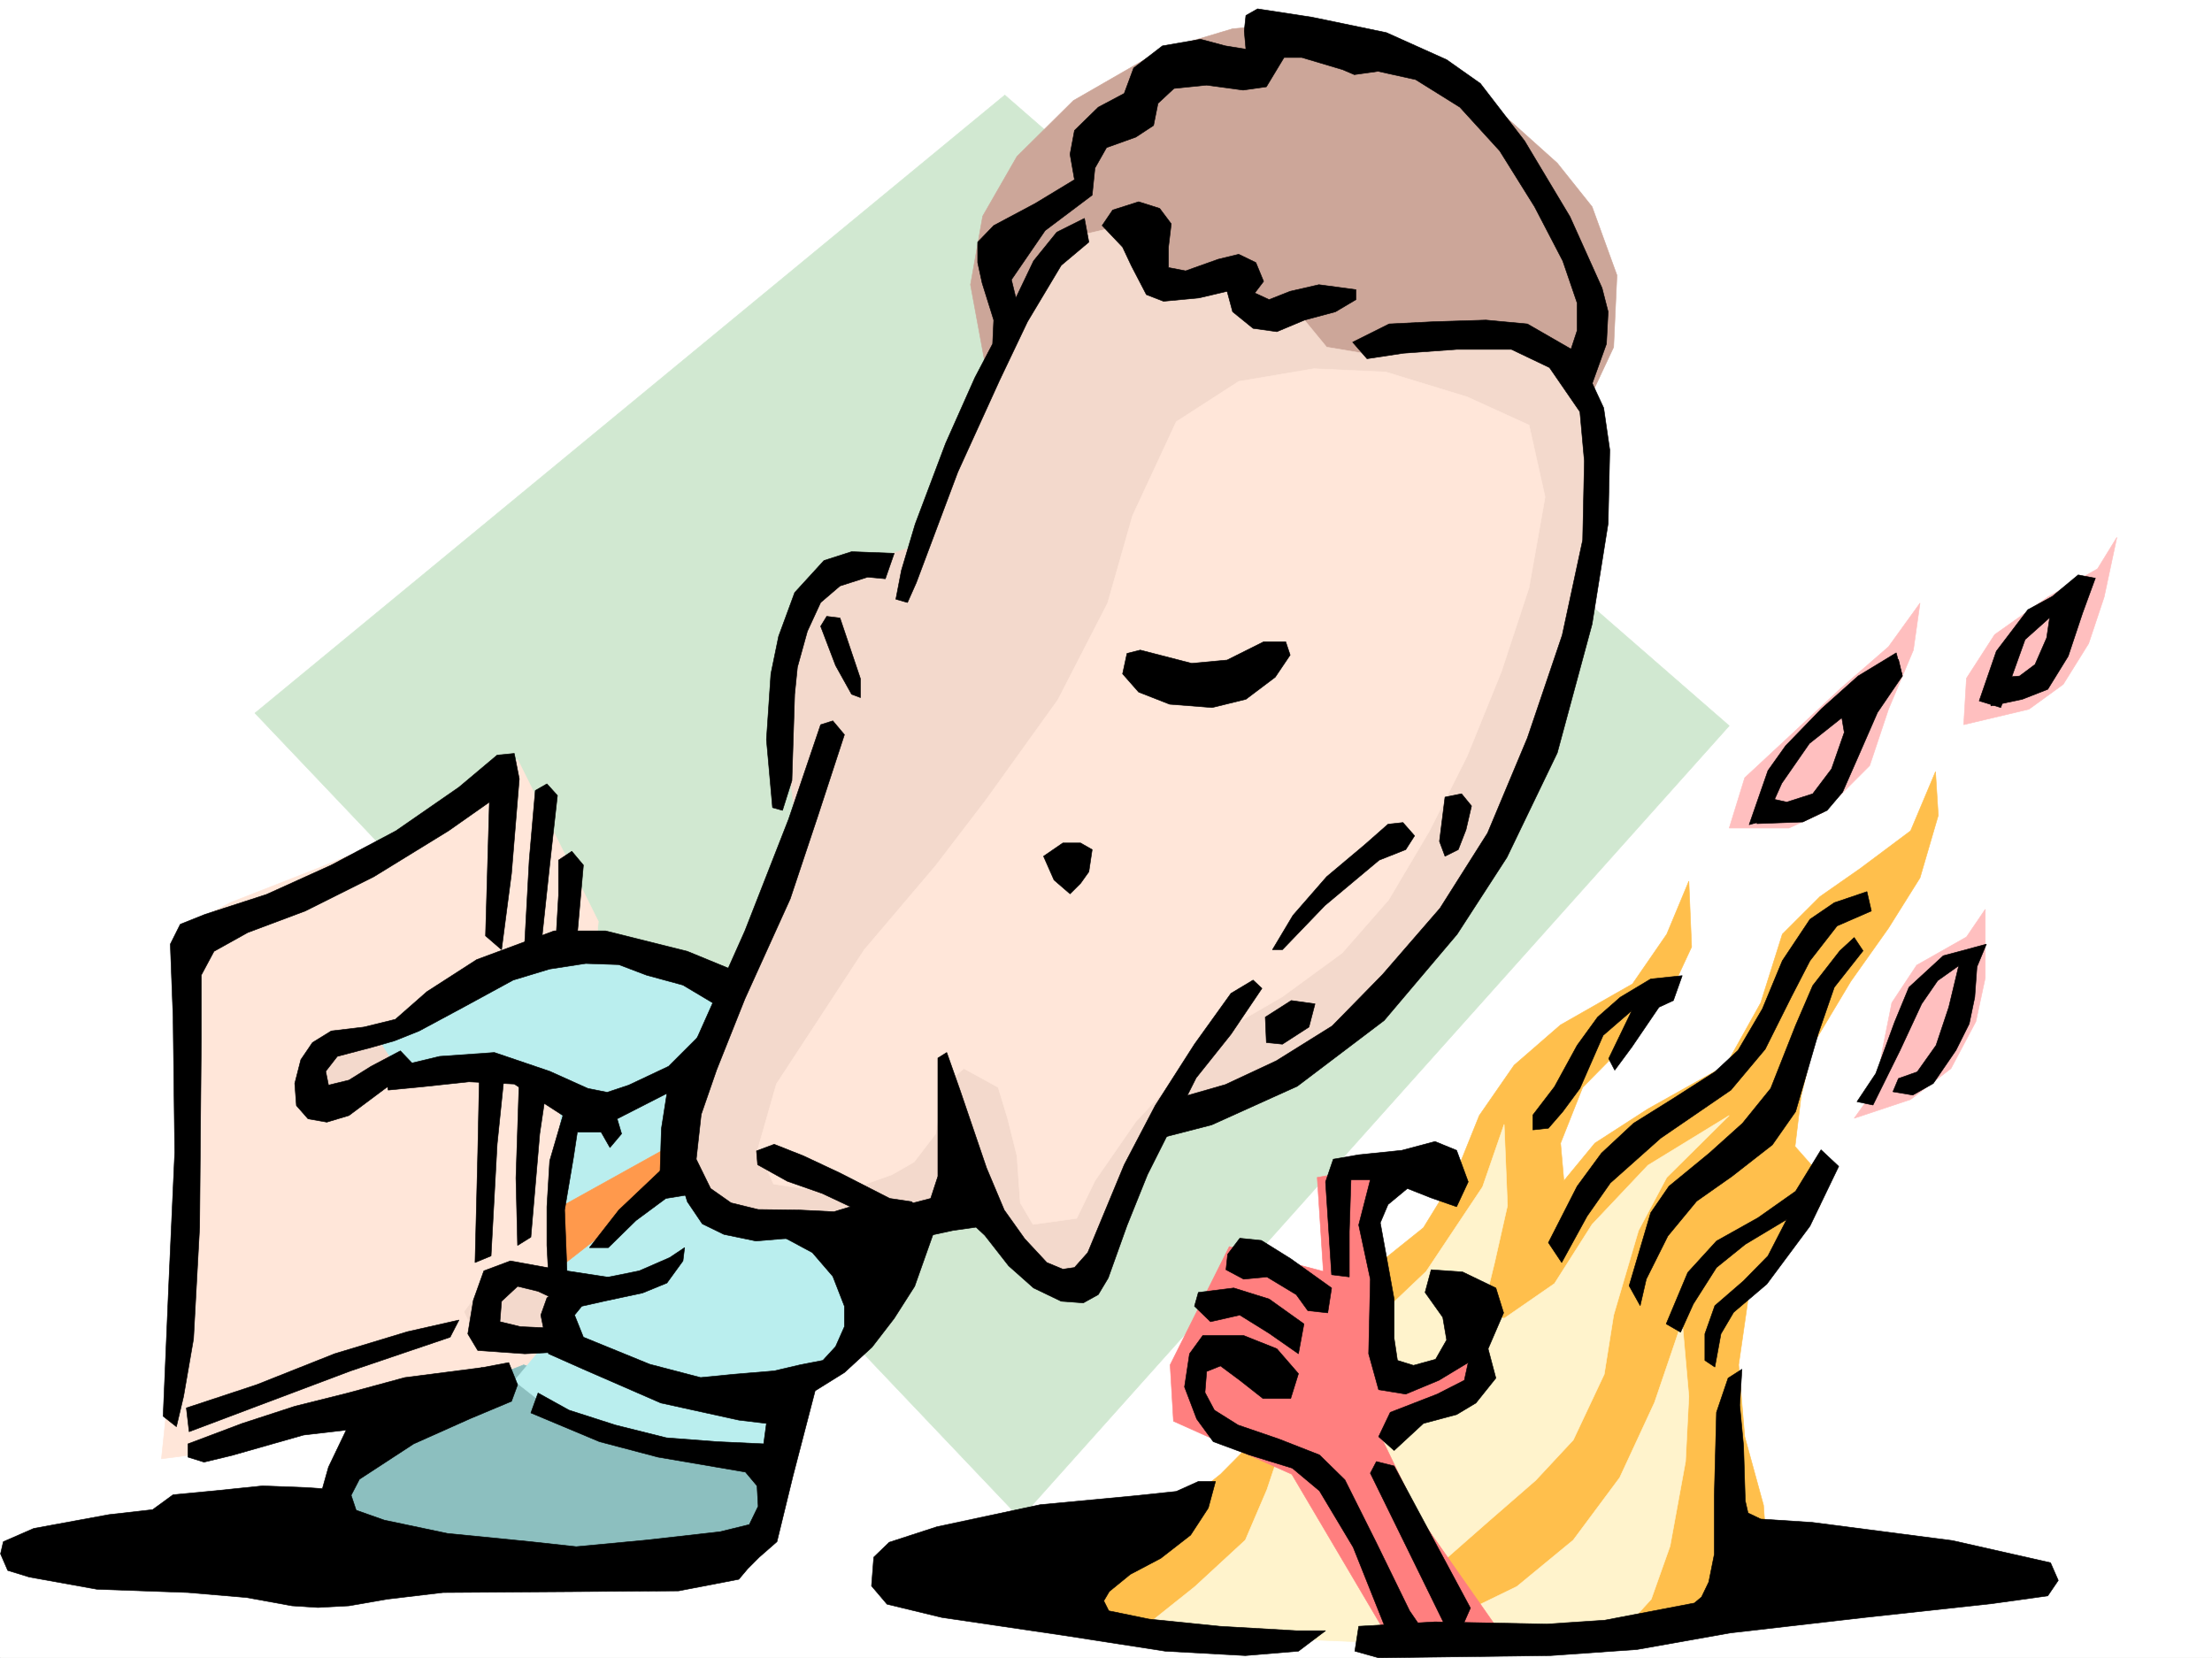 <svg xmlns="http://www.w3.org/2000/svg" width="2997.016" height="2246.668"><rect width="100%" height="100%" fill="#333333" stroke="none"/><defs><clipPath id="a"><path d="M0 0h2997v2244.137H0Zm0 0"/></clipPath></defs><path fill="#fff" d="M0 2246.297h2997.016V0H0Zm0 0"/><g clip-path="url(#a)" transform="translate(0 2.16)"><path fill="#fff" fill-rule="evenodd" stroke="#fff" stroke-linecap="square" stroke-linejoin="bevel" stroke-miterlimit="10" stroke-width=".743" d="M.742 2244.137h2995.531V-2.16H.743Zm0 0"/></g><path fill="#d1e8d1" fill-rule="evenodd" stroke="#d1e8d1" stroke-linecap="square" stroke-linejoin="bevel" stroke-miterlimit="10" stroke-width=".743" d="m345.41 966.238 1015.973-837.402L2342.91 983.44l-960.53 1074.08Zm0 0"/><path fill="#ffe6d9" fill-rule="evenodd" stroke="#ffe6d9" stroke-linecap="square" stroke-linejoin="bevel" stroke-miterlimit="10" stroke-width=".743" d="m701.297 1029.152-80.899 58.414-88.441 47.196-101.894 41.953-118.356 46.41-71.945 38.203 4.496 313.113v148.305l-12.746 131.063-12.746 122.851 97.437-12.746 460.793-106.352 8.211-329.574 25.492-279.367zm0 0"/><path fill="#8cbfbf" fill-rule="evenodd" stroke="#8cbfbf" stroke-linecap="square" stroke-linejoin="bevel" stroke-miterlimit="10" stroke-width=".743" d="m709.547 1849.313 334.148 118.355-33.703 152.805-152.097 16.46-144.594-12.745-155.852-29.211-122.89-29.95 71.941-113.859 62.914-46.41zm0 0"/><path fill="#baeeee" fill-rule="evenodd" stroke="#baeeee" stroke-linecap="square" stroke-linejoin="bevel" stroke-miterlimit="10" stroke-width=".743" d="m510.254 1409.633 228.5-131.063h106.394l80.192 25.453 131.101 50.95 177.594 300.324-46.45 113.86-50.948 71.906-25.492 20.996-41.954 71.906-21 38.2-80.898 8.21-101.148-20.957L756 1917.465l-59.2-46.414 46.45-55.442 17.246-321.324-106.39-50.949-134.86 17.246zm0 0"/><path fill="#ff994c" fill-rule="evenodd" stroke="#ff994c" stroke-linecap="square" stroke-linejoin="bevel" stroke-miterlimit="10" stroke-width=".743" d="m929.836 1583.395-178.332 139.351-3.754-80.898 182.086-101.114Zm0 0"/><path fill="#f3d9cc" fill-rule="evenodd" stroke="#f3d9cc" stroke-linecap="square" stroke-linejoin="bevel" stroke-miterlimit="10" stroke-width=".743" d="m789.703 1727.242-113.86-12.746-46.488 62.91 20.997 42.7 84.648 3.753zm-279.449-322.105-84.692 20.996 4.5 72.648 110.145-47.195zm0 0"/><path fill="#cca699" fill-rule="evenodd" stroke="#cca699" stroke-linecap="square" stroke-linejoin="bevel" stroke-miterlimit="10" stroke-width=".743" d="m2152.613 542.277 33.703-71.902 4.497-97.36-33.704-92.902-47.195-59.16-80.195-71.902-63.692-59.16-101.152-46.45-101.895-12.746-92.902 8.25-97.398 29.207-118.395 68.153-76.402 75.656-46.45 80.898-16.5 92.903 20.997 113.82zm0 0"/><path fill="#f3d9cc" fill-rule="evenodd" stroke="#f3d9cc" stroke-linecap="square" stroke-linejoin="bevel" stroke-miterlimit="10" stroke-width=".743" d="m1538.976 301.11-89.187 20.956-54.66 84.653-63.695 127.308-41.954 113.86-55.445 93.644-126.644 41.953-46.454 84.614-4.496 84.652 12.75 88.367 8.25 68.188-29.25 88.367-29.949 101.855-38.199 92.903-38.242 84.613-8.25 68.188 17.242 62.913 50.95 29.95 71.944 12.746 92.899 4.457 84.652-8.953 63.696-8.25 101.152 92.863 42.695 4.496 29.246-42.695 50.95-118.317 59.195-62.953 92.902-34.445 110.145-59.16 101.894-101.113 97.399-140.055 80.156-182.012 63.691-190.258 21-169.265-25.496-118.356-80.152-54.699-106.39 3.75-80.196 17.246-75.66-12.746-38.2-46.453-68.19 3.754-12.747-37.457-62.95 8.25-59.94-29.207-16.462-42.7zm0 0"/><path fill="#ffbfbf" fill-rule="evenodd" stroke="#ffbfbf" stroke-linecap="square" stroke-linejoin="bevel" stroke-miterlimit="10" stroke-width=".743" d="m2689.805 1232.121-25.453 37.457-67.446 38.2-33.707 50.949-12.746 63.652-8.25 50.95-29.95 41.913 76.403-25.453 54.7-41.953 33.742-63.656 12.707-59.16zm-29.207-250.164 3.754-62.91 38.203-59.2 71.941-50.906 67.41-38.203 26.235-42.695-17.242 80.898-20.958 62.91-34.488 55.446-46.45 33.703Zm-317.688 140.059 20.996-68.153 63.656-59.16 67.45-62.95 63.691-55.405 42.7-59.157-8.997 63.653L2558.703 961l-25.492 76.402-63.656 63.653-45.707 20.96zm0 0"/><path fill="#ffbf4c" fill-rule="evenodd" stroke="#ffbf4c" stroke-linecap="square" stroke-linejoin="bevel" stroke-miterlimit="10" stroke-width=".743" d="m1475.281 2179.629 33.703-63.652 80.938-67.41 63.695-50.946 88.406-89.148 59.196-101.114 59.16-89.109 68.191-54.703 41.953-68.149 33.743-83.91 47.195-68.152 62.95-54.66 97.398-55.445 46.449-67.407 29.953-71.906 3.754 89.148-29.207 62.914-55.445 63.653-62.954 63.695-29.949 75.617 4.496 50.95 41.957-50.95 71.903-46.41 105.648-59.199 47.195-84.61 29.246-92.902 50.946-50.91 54.703-38.2 68.152-50.948 33.742-80.153 3.754 59.196-24.75 84.613-42.699 68.152-50.945 71.903-50.207 83.91-17.242 71.906-8.25 68.148 33.742 38.203v41.954l-41.953 59.16-55.442 68.187-12.75 88.367 8.25 97.36 25.457 92.902 8.25 114.602-29.207 41.914-457.043 17.242-236.789 12.75-173.84-4.5zm0 0"/><path fill="#fff3cc" fill-rule="evenodd" stroke="#fff3cc" stroke-linecap="square" stroke-linejoin="bevel" stroke-miterlimit="10" stroke-width=".743" d="m1555.438 2200.586 63.695-50.906 68.187-62.914 29.207-68.188 33.746-101.113 89.149-106.352 92.898-88.367 76.442-114.601 29.207-84.653 4.496 110.106-17.242 76.402-16.461 67.406 29.207 8.996 68.191-47.195 50.95-80.156 75.656-80.113 110.144-67.45-84.652 83.91-38.238 71.903-33.704 114.605-12.746 80.153-41.957 89.109-50.945 54.703-63.695 55.402-67.407 59.2-8.25 84.609 113.899-55.402 76.398-62.914 62.953-84.649 47.192-101.855 37.46-110.106 8.993 101.856-4.496 88.363-20.957 114.602-25.496 71.906-38.2 41.953-127.386 25.457-304.2-12.711-97.398 4.5zm0 0"/><path fill="#ff7f7f" fill-rule="evenodd" stroke="#ff7f7f" stroke-linecap="square" stroke-linejoin="bevel" stroke-miterlimit="10" stroke-width=".743" d="m1877.621 2213.332-127.348-215.71-160.351-71.907-4.496-76.403 80.156-160.269 127.387 33.703-8.25-127.348 164.847-29.207-89.187 67.407 33.742 223.964 76.402-20.996 17.243-80.117 29.207 105.61-143.848 89.109 50.945 105.61 118.395 169.304zm0 0"/><path fill="#ffe6d9" fill-rule="evenodd" stroke="#ffe6d9" stroke-linecap="square" stroke-linejoin="bevel" stroke-miterlimit="10" stroke-width=".743" d="m2071.676 575.98 21.738 97.399-21.738 122.816-37.461 113.856-46.45 114.605-50.945 101.11-55.445 93.644-62.953 71.906-80.895 59.16-80.195 46.45-54.664 54.66-63.691 68.152-55.446 80.157-24.75 50.945-59.156 8.21-17.246-29.206-4.496-63.653-12.746-50.949-12.746-41.914-46.45-25.492-29.21 25.492-8.993 62.91-29.207 38.203-29.988 17.204-46.453 16.5-59.195 4.496-54.704-8.25-21.699-46.45 25.453-89.109 55.446-84.652 63.695-97.36 96.652-113.86 68.192-89.147 97.398-135.56 67.406-131.062 33.747-118.355 59.195-127.352 84.652-54.66 101.895-17.242 97.398 4.496 110.145 33.703zm0 0"/><path fill-rule="evenodd" stroke="#000" stroke-linecap="square" stroke-linejoin="bevel" stroke-miterlimit="10" stroke-width=".743" d="m2569.184 884.598-51.692 31.437-49.46 44.184-48.68 50.203-23.97 33.703-25.491 73.39 21.738-5.98 22.484-50.164 37.457-53.96 43.442-34.446 38.98-25.453 43.442-31.477zm112.41 65.14 23.226-67.406 42.7-56.187 32.96-17.95 35.227-29.207 23.227 4.496-59.942 51.653-35.226 31.476-32.961 92.117zm0 0"/><path fill-rule="evenodd" stroke="#000" stroke-linecap="square" stroke-linejoin="bevel" stroke-miterlimit="10" stroke-width=".743" d="m2572.195 893.59 5.239 22.445-33.704 49.461-25.496 58.414-21.738 49.426-20.957 24.71-32.96 15.716-62.212 2.27 9.738-35.973 30.731 6.765 35.23-11.262 25.453-33.703 17.247-49.422-5.985-35.933zm136.34 24.715 27.723-2.27 20.996-15.719 15.719-35.972 6.02-40.43 47.937-40.43h12.004l-17.243 47.157-19.472 58.453-27.723 44.926-34.484 13.492-42.7 8.992zm-631.621 592.441 29.246-38.2 30.695-56.148 27.72-38.203 30.734-26.976 41.21-24.711 42.7-4.496-11.965 33.703-19.512 8.992-36.676 53.918-23.265 31.477-8.211-15.758 31.476-65.14-38.984 33.702-31.473 71.906-23.226 31.438-19.473 22.48-20.996 2.27zm439.094-17.946 25.453-38.202 25.492-69.676 19.473-47.195 46.449-42.696 58.457-15.719-12.746 30.696-3.012 41.21-7.469 35.973-17.984 35.93-30.734 44.926-27.723 15.758-26.977-4.496 7.508-17.985 25.453-8.992 25.493-35.934 17.242-51.691 13.492-56.188-28.504 20.215-21.703 31.477-29.246 62.91-36.715 74.176zm-418.098 190.962 38.946-76.399 33-44.926 43.437-40.43 53.96-33.706 56.184-35.969 31.477-29.21 32.961-56.185 26.98-65.14 37.458-56.188 32.96-22.484 44.223-14.973 5.984 26.235-46.453 20.215-36.715 47.195-25.492 49.422-35.191 70.418-46.45 55.406-95.171 65.18-68.188 60.683-31.476 44.926-34.446 62.91zm0 0"/><path fill-rule="evenodd" stroke="#000" stroke-linecap="square" stroke-linejoin="bevel" stroke-miterlimit="10" stroke-width=".743" d="m2524.219 1288.305-38.946 49.422-21.738 62.914-30.695 105.609-31.473 44.965-54.703 42.695-47.937 33.707-38.98 47.192-29.208 58.418-8.25 35.93-14.977-26.938 29.207-98.883 24.711-35.973 54.704-44.926 44.964-40.43 38.2-47.195 33.742-85.394 23.226-53.918 36.715-47.195 19.473-17.985zm-266.703 505.562 29.207-69.637 38.945-42.695 56.227-31.476 50.945-35.934 34.45-56.184 23.968 22.48-38.945 80.9-58.454 78.628-44.964 38.203-17.207 29.207-8.25 44.965-13.489-8.992v-35.973l13.489-38.203 38.945-33.703 33-33.703 25.453-49.422-56.184 33.703-38.984 31.438-31.438 49.46-17.242 38.2zm-373.876 428.461-50.203-125.824-45.706-76.402-36.715-30.735-58.454-17.984-48.68-17.945-22.484-30.735-16.5-43.441 6.766-44.926 17.945-24.711h55.446l44.965 17.95 29.246 33.702-10.52 33.742h-37.457l-31.477-24.75-26.195-19.472-18.73 7.508-2.266 28.464 12.746 23.97 32.219 20.214 54.7 18.73 55.444 21.7 34.446 33.742 42.699 85.355 44.965 92.16 29.246 42.657zm-26.976-226.195 113.86 232.176 21.738-49.422-103.38-192.489-24.007-6.023zm-233.035-244.923 47.973-6.019 47.937 14.973 47.195 33.703-7.468 40.469-39.727-27.719-39.727-24.71-39.683 8.991-21.742-20.996zm39.723-51.69 16.46-21.739 29.25 3.012 39.684 24.71 55.445 39.688-5.238 33.704-26.98-2.973-15.72-21.738-39.726-23.97-31.472 3.013-23.97-12.75zm140.839 27.722-8.21-125.863 10.48-30.691 34.445-5.985 58.453-6.02 44.965-11.964 29.211 11.965 15.715 42.695-15.715 33.703-34.45-11.96-32.218-12.75-26.234 21.741-10.48 24.711 18.73 103.34v53.176l4.496 29.992 21.7 6.723 29.991-8.25 14.973-26.196-5.238-30.695-23.97-33.703 8.25-30.734 42.7 3.011 44.965 21.703 10.477 33.703-20.997 48.68 10.52 39.727-26.98 33.703-26.235 15.719-44.965 12.004-39.687 36.675-20.996-18.73 15.754-32.961 63.656-24.711 36.715-18.73 5.238-23.97-39.684 23.97-44.965 18.73-36.714-5.984-13.493-48.68 2.27-101.11-15.758-73.43 15.758-61.39h-26.238l-2.266 70.383v61.426zm-157.339 280.113-9.735 35.934-23.969 36.715-40.468 31.473-41.211 21.703-28.465 23.222-7.508 12.75 6.766 13.489 54.699 11.222 95.875 9.735 103.418 5.984h39.726l-36.714 27.719-71.946 5.984-108.656-5.984-134.86-20.957-167.816-24.75-74.172-17.946-20.996-24.71 3.012-38.985 20.957-20.215 64.437-20.957 140.133-29.949 127.348-12.004 56.969-5.984 29.953-13.489zm0 0"/><path fill-rule="evenodd" stroke="#000" stroke-linecap="square" stroke-linejoin="bevel" stroke-miterlimit="10" stroke-width=".743" d="m1840.906 2203.598-5.238 33.703 32.219 8.996 233.035-3.012 116.871-8.21 126.605-22.485 182.828-20.996 171.575-18.688 75.695-10.52 14.234-20.956-10.48-23.97-132.625-29.948-190.3-24.711-69.716-4.5-17.203-8.25-3.754-16.5-2.27-74.133-5.238-55.441 3.008-48.68-18.726 12.004-15.758 46.41-2.973 113.117v79.41l-7.508 37.418-9.734 20.254-9.734 8.211-121.368 23.227-78.667 5.238-151.36-2.969zm-3.754-1811.114-50.164-6.722-38.984 8.953-28.465 11.262-19.473-8.993 11.965-15.718-10.476-25.496-23.227-11.22-27.723 6.723-44.222 15.758-23.223-4.496v-27.722l3.754-31.473-15.719-20.961-28.465-8.992-35.23 11.222-14.23 20.996 27.718 29.208 11.965 25.453 20.254 38.945 23.227 8.992 47.937-4.496 38.238-8.992 7.47 27.722 27.722 22.481 32.219 4.496 37.457-15.715 41.953-11.262 27.722-16.46zm0 0"/><path fill-rule="evenodd" stroke="#000" stroke-linecap="square" stroke-linejoin="bevel" stroke-miterlimit="10" stroke-width=".743" d="m1346.41 433.7-15.719-50.208-6.023-27.722v-27.72l21.742-22.445 56.184-29.949 53.215-32.219-6.02-34.449 6.02-32.218 32.218-31.473 35.192-18.73 12.746-34.446 38.984-29.953 51.688-8.992 33.707 8.992 27.719 4.496-2.227-24.71 2.227-20.997 15.757-8.953 73.39 11.223 101.153 20.957 81.68 36.714 45.707 32.22 59.941 77.886 61.426 102.598 43.48 96.617 8.25 32.218-2.269 43.438-23.965 66.668-31.476-36.715 15.718-47.937v-37.418l-19.472-56.93-38.203-73.43-47.192-75.62-53.957-59.196-59.941-37.418-50.95-11.262-32.214 4.496-15.719-6.726-55.445-16.5h-24.008l-23.969 39.726-31.473 4.457-49.425-6.726-44.219 4.496-21.742 20.215-5.98 29.953-23.97 15.758-39.726 14.23-15.719 27.723-3.754 36.676-63.691 47.937-45.711 66.664 6.023 24.711 23.97-50.164 31.476-38.945 37.457-18.727 5.98 32.18-37.457 31.472-45.707 76.403-37.457 78.629-56.969 125.12-56.187 149.794-11.965 26.937-15.758-4.496 7.508-38.941 18.727-62.914 41.214-109.36 39.684-89.11 24.008-45.71zm-134.86 316.042-57.71-2.226-37.457 12.004-39.688 43.437-21.738 59.16-10.48 50.945-6.02 89.11 8.25 92.121 13.488 3.754 12.746-40.43 3.754-116.87 3.715-36.677 13.492-48.68 17.985-38.984 26.234-22.441 37.461-12.004 23.969 2.27zm0 0"/><path fill-rule="evenodd" stroke="#000" stroke-linecap="square" stroke-linejoin="bevel" stroke-miterlimit="10" stroke-width=".743" d="m1138.121 837.406 27.723 82.383v25.453l-12.004-4.496-21.7-38.945-20.253-53.176 8.25-13.488zm275.734 322.809 26.2-17.988h24.004l15.718 8.996-4.496 29.988-11.222 15.719-14.27 14.23-21.7-18.726zm543.961-80.156L1950.31 1140l7.507 20.215 17.985-8.992 10.48-26.942 7.469-32.218-13.492-16.5zm-412.859-199.215 69.676 17.988 47.976-4.496 49.422-24.711h29.992l5.98 17.945-20.214 29.989-39.727 29.953-45.706 11.218-57.672-4.496-41.954-16.46-21.742-24.711 5.985-27.723zm179.078 405.976 27.723-46.449 45.707-52.434 51.691-43.44 31.477-27.724 20.215-2.226 15.758 17.945-12.004 18.73-35.973 14.231-73.43 61.426-57.672 59.941zm25.457 68.895-35.191 22.48 1.484 34.45 21.742 2.226 35.97-23.223 8.21-31.437zm-466.777 70.418 17.984 50.91 35.973 105.61 23.969 56.929 27.722 38.941 29.989 32.22 21.703 8.991 15.754-2.265 17.988-20.215 49.422-119.098 41.953-80.117 53.215-83.168 49.46-68.89 29.954-17.989 12.004 11.262-41.957 62.168-47.23 59.16-65.923 131.063-27.722 68.933-25.454 71.121-13.492 22.485-20.254 11.218-29.949-2.226-37.457-17.985-33.742-29.953-32.219-41.21-11.965-11.223-31.476 4.496-41.953 8.996-31.477-41.215 43.442-11.219 9.773-29.953v-160.308zm0 0"/><path fill-rule="evenodd" stroke="#000" stroke-linecap="square" stroke-linejoin="bevel" stroke-miterlimit="10" stroke-width=".743" d="m1111.887 981.957-43.442 128.094-59.195 151.277-83.91 188.031-7.508 45.668-4.496 75.66 17.988 57.672 20.215 29.95 29.246 14.234 43.438 8.992 35.972-3.012 44.223-2.226 158.824-2.27-27.722-45.668-29.989-4.496-67.41-34.449-49.46-23.223-39.724-15.718-23.968 8.953 1.523 18.73 40.43 22.48 47.234 16.5 38.2 17.946-22.485 6.766-45.707-2.266-56.93-.746-36.714-8.992-27.723-19.473-19.469-39.684 6.723-60.683 20.996-60.645 38.203-95.914 61.426-135.558 37.457-112.336 35.973-110.106-15.72-18.726zm0 0"/><path fill-rule="evenodd" stroke="#000" stroke-linecap="square" stroke-linejoin="bevel" stroke-miterlimit="10" stroke-width=".743" d="m4.496 2088.996 41.211-17.984 101.895-18.73 59.199-6.727 27.722-20.215 55.442-5.238 65.922-6.766 59.199 2.27 21.738 1.484 8.25-29.207 26.2-54.7 38.98-25.456 89.89-41.172 53.215-13.489 35.934-6.765 12.004 29.992-8.25 22.441-55.442 23.227-77.144 34.445-73.43 47.938-11.261 21.738 6.761 20.215 38.203 13.492 85.395 17.984 113.156 11.223 61.426 6.727 95.168-8.957 99.668-11.258 39.683-9.738 12.004-24.711-1.523-27.723-15.719-18.727-118.394-20.215-79.414-20.957-92.899-38.945 9.735-26.98 41.953 23.226 62.953 20.215 68.933 17.242 68.188 5.242 63.656 2.97 3.754-27.68-37.457-4.5-105.648-23.223-104.907-45.707-47.195-20.961-10.477-52.43 8.25-23.226 27.723-22.485 49.422-4.496 47.977-9.734 41.21-17.95 20.215-13.488-2.23 17.989-21.738 29.949-32.961 13.488-52.473 11.223-29.95 6.726-9.738 12.004 11.965 29.95 89.93 36.714 68.934 17.985 45.707-4.496 53.921-4.497 35.227-8.25 30.734-5.98 17.243-18.73 11.964-26.98v-27.72l-15.718-40.43-27.723-32.218-59.937-32.18 228.5-6.765-29.954 84.652-27.722 43.441-29.989 38.942-37.457 34.449-39.687 24.71-29.988 115.345-21.743 89.148-23.964 20.957-15.72 15.758-12.003 14.23-81.68 15.72-319.175 2.23-75.657 8.992-51.691 8.992-41.992 2.27-35.192-2.27-61.465-11.219-79.41-6.765-123.636-4.497-91.375-16.46-29.247-8.993-9.738-22.484zm920.844-531.801-86.918 82.387-39.727 50.945h25.492l37.461-36.714 40.465-29.95 41.215-6.726zm0 0"/><path fill-rule="evenodd" stroke="#000" stroke-linecap="square" stroke-linejoin="bevel" stroke-miterlimit="10" stroke-width=".743" d="m845.89 1733.969-92.902-14.235-61.426-11.218-35.972 13.449-14.235 39.726-7.503 45.668 13.488 22.48 63.695 4.497 45.707-2.266-1.488-32.18-50.203-2.269-27.723-6.723 2.23-27.722 21.739-20.215 27.723 6.726 33.703 15.715zm-593.382 173.758 95.129-31.434 105.648-41.957 98.926-29.95 69.676-15.757-12.004 23.226-134.856 45.707-127.39 47.938-91.375 34.445zm397.097-453.911-2.265 107.875-3.715 149.051 21.7-8.992 8.25-151.277 9.737-94.387zm53.961 6.766-4.496 135.559 2.227 91.375 17.988-11.22 12.004-140.058 9.734-65.922zm0 0"/><path fill-rule="evenodd" stroke="#000" stroke-linecap="square" stroke-linejoin="bevel" stroke-miterlimit="10" stroke-width=".743" d="m762.723 1511.488-17.946 61.426-3.754 62.168v52.434l2.227 41.957 25.496 6.722-3.754-96.613 12.004-71.164 5.238-34.445h32.22l11.964 20.996 15.758-18.73-6.024-20.255 67.45-34.445-7.508 47.938-2.23 73.43 27.722-17.989 26.98-182.754-42.738 42.7-53.918 25.452-29.246 9.735-26.195-5.238-51.692-23.227-74.957-25.453-74.172 5.238-37.457 8.996-37.457 11.219 5.239 25.457 46.453-4.496 62.949-6.727 61.426 3.012zm-507.985 444.918 73.43-27.68 71.2-23.226 71.905-17.988 77.184-20.957 104.902-13.489-164.843 82.383-77.184 8.992-97.398 27.723-37.457 8.992-21.739-6.761zm0 0"/><path fill-rule="evenodd" stroke="#000" stroke-linecap="square" stroke-linejoin="bevel" stroke-miterlimit="10" stroke-width=".743" d="m998.77 1316.77-67.446-27.72-110.89-27.722h-69.676l-104.903 38.942-67.449 43.441-42.695 37.457-42.7 10.48-44.222 5.278-25.453 15.719-15.758 23.226-8.21 32.176 2.23 29.992 15.754 17.945 25.457 4.496 29.988-8.992 59.16-44.183 26.234-26.938-15.718-16.5-39.727 20.996-29.95 18.688-27.722 6.765-3.754-18.73 15.72-20.215 45.706-12 31.477-8.996 33.703-13.45 59.941-32.218 67.45-36.715 49.46-14.976 48.68-7.504 44.965 1.523 37.457 14.23 49.46 13.493 50.208 29.949zm0 0"/><path fill-rule="evenodd" stroke="#000" stroke-linecap="square" stroke-linejoin="bevel" stroke-miterlimit="10" stroke-width=".743" d="m221.031 1918.988 7.508-176.027 8.211-181.27-2.227-183.496-3.753-98.882 13.488-26.977 33.703-13.453 83.168-26.977 87.66-39.687 87.664-46.453 85.434-59.157 51.687-43.441 23.227-2.266 6.765 34.446-10.52 128.093-13.487 103.38-21.7-18.731 5.239-181.266-55.446 38.942-101.152 62.172-92.898 46.449-77.93 29.207-45.707 25.457-17.242 32.215v86.882l-2.23 254.657-8.25 151.316-13.49 77.89-9.733 41.173zm504.235-847.883-8.211 94.348-7.508 137.086 23.226-17.988 12.004-112.332 10.477-94.387-14.23-15.719zm27.722 205.981 3.754-63.695v-47.938l17.985-11.965 15.718 18.73-9.734 110.106zm1079.668-813.438 49.461-24.71 59.942-3.012 71.199-2.227 56.187 5.238 68.934 39.688 34.445 74.133 8.254 56.93-2.23 99.625-21.739 136.343-47.195 174.504-68.191 141.54-67.446 104.124-98.886 116.871-117.649 89.106-116.129 52.433-75.66 19.473 34.45-56.93 59.94-17.203 68.934-32.218 75.657-47.196 68.191-69.637 77.926-89.89 64.437-101.856 53.957-128.832 47.196-139.316 27.718-128.832 2.27-107.137-6.02-66.664-41.214-59.902-51.688-24.711h-73.43l-72.687 5.242-49.422 7.465zm0 0"/></svg>
